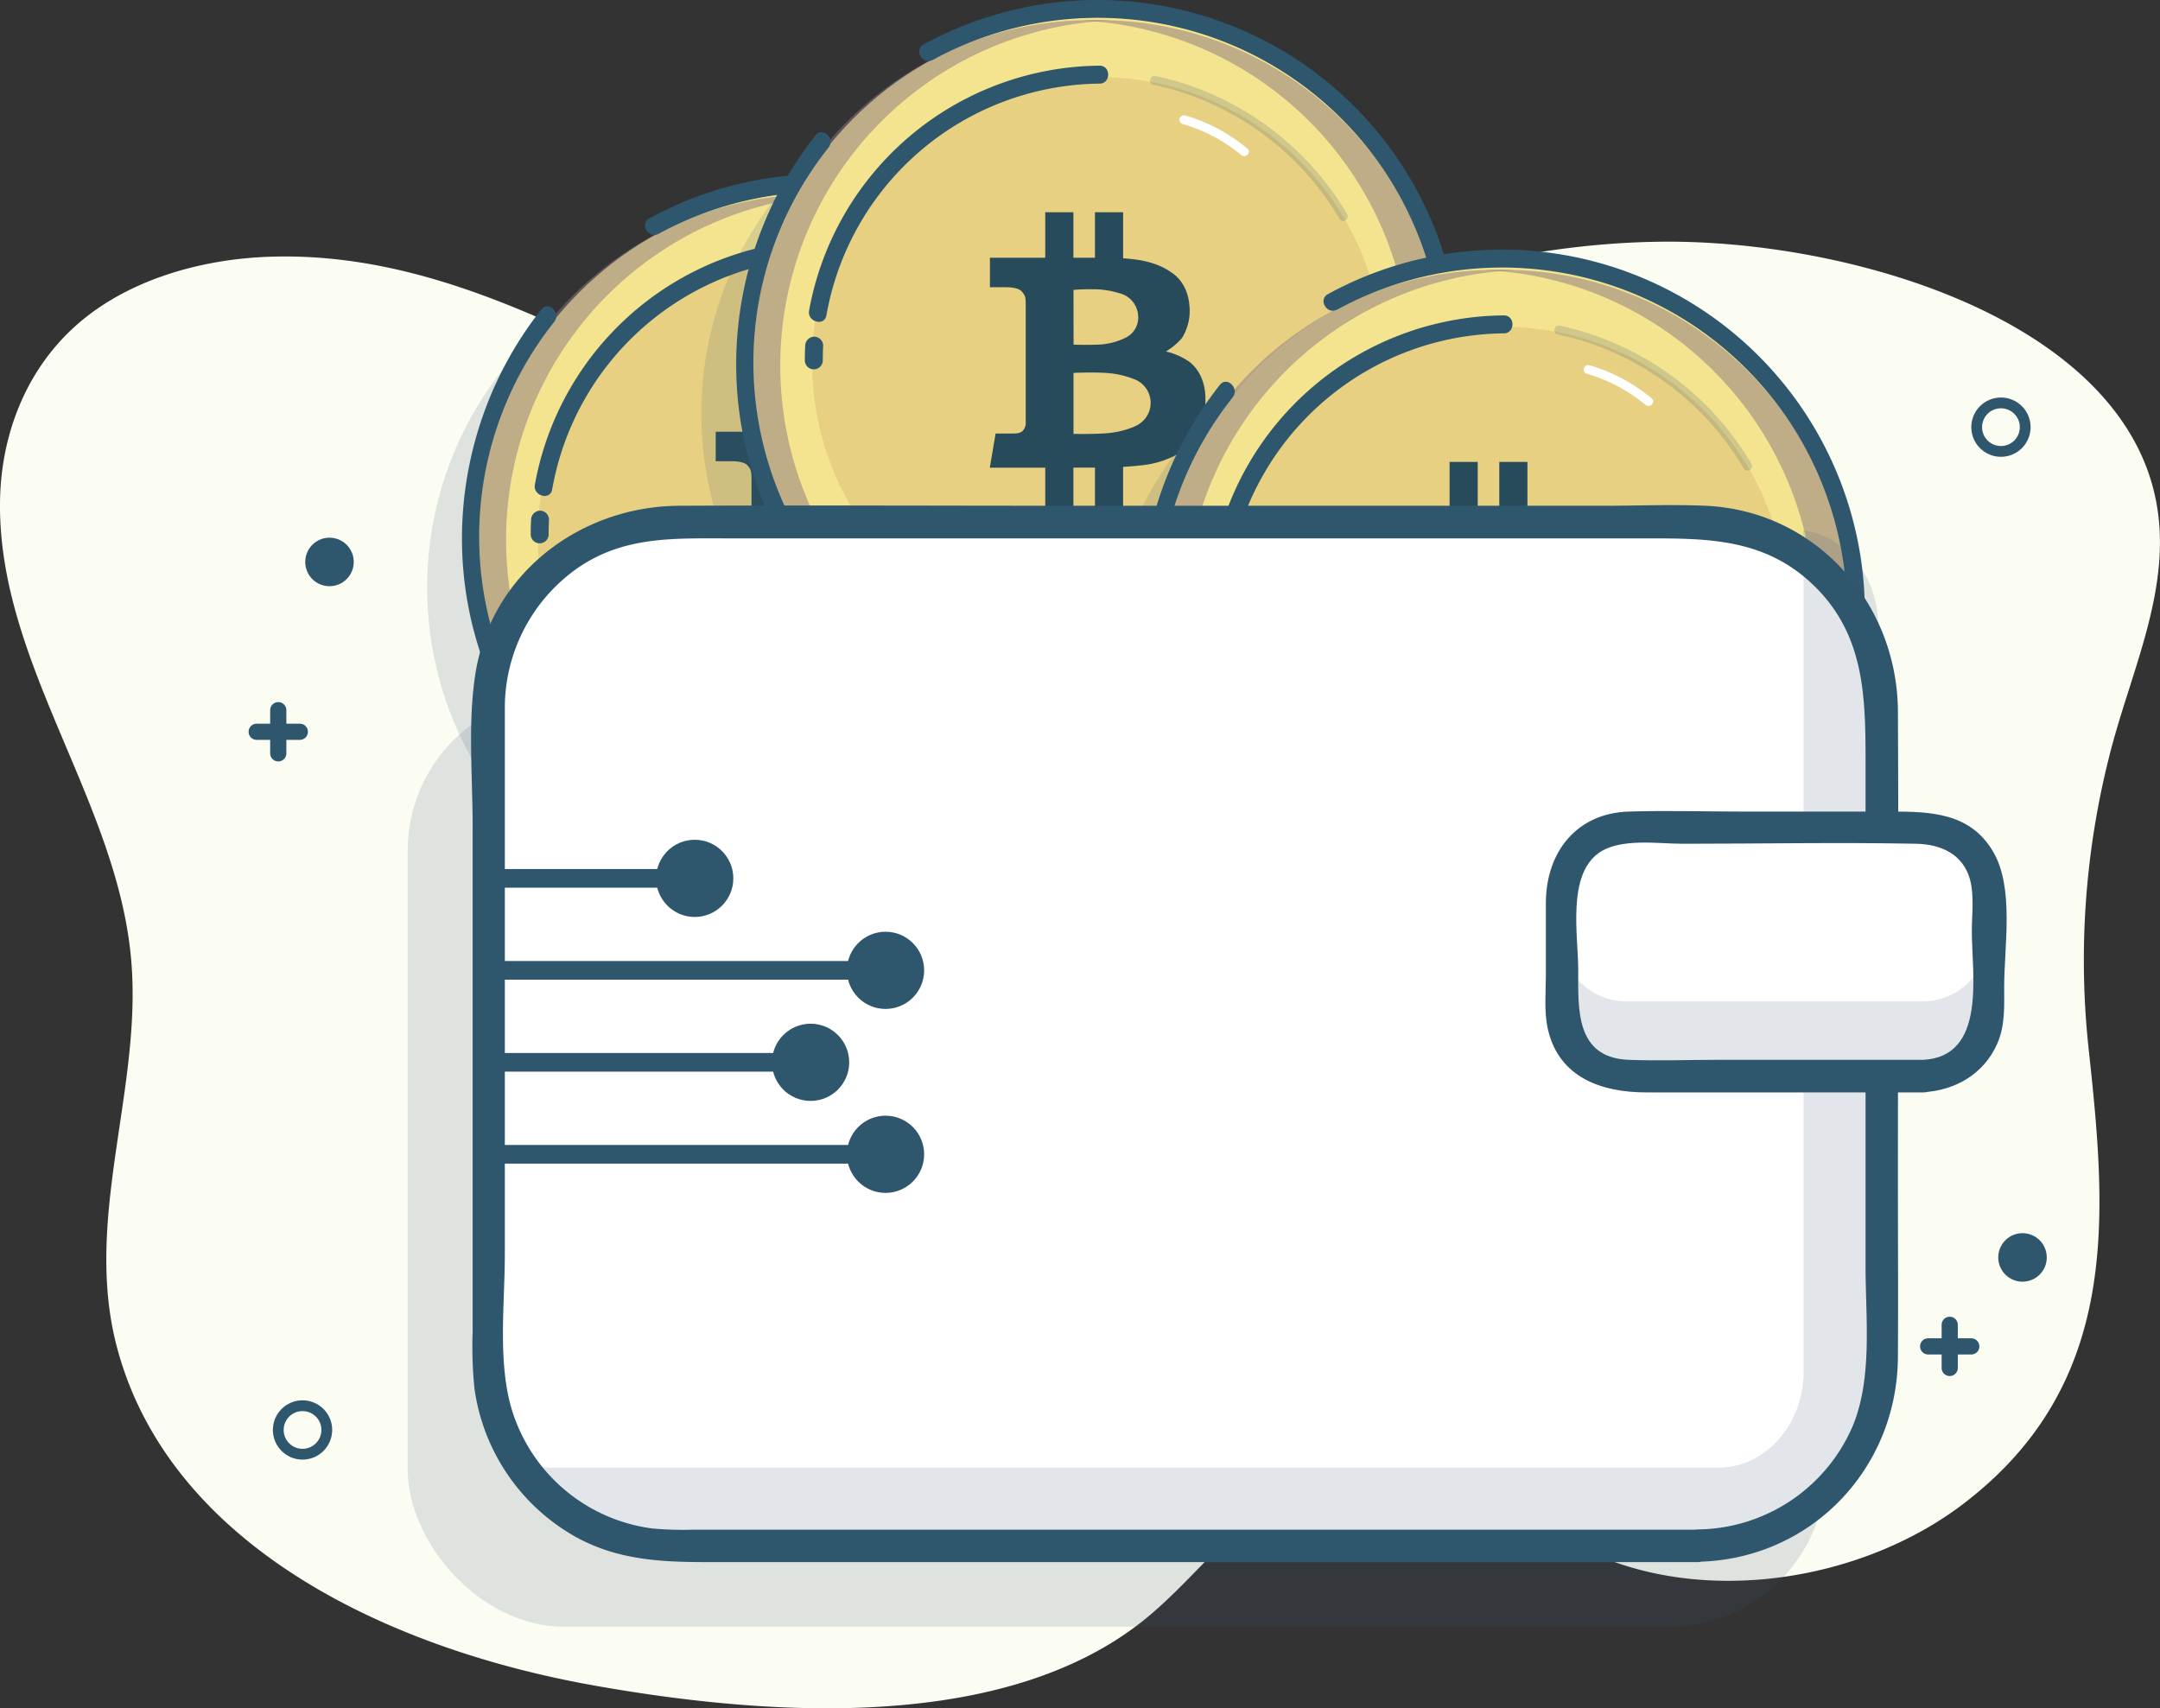 <?xml version="1.0" encoding="UTF-8"?>
<svg xmlns="http://www.w3.org/2000/svg" viewBox="0 0 400.61 316.86">
  <rect x="0" y="0" width="400.61" height="316.86" fill="#333333" stroke="none"/>
  <defs>
    <style>.cls-1{fill:#fbfcf2;}.cls-2,.cls-4{opacity:0.15;}.cls-3,.cls-4,.cls-8{fill:#3f5a7c;}.cls-5{fill:#f5e48f;}.cls-6{fill:#8a7683;opacity:0.5;}.cls-7{fill:#dec378;opacity:0.6;}.cls-8{opacity:0.2;}.cls-9{fill:#2e576d;}.cls-10{fill:#274b5b;}.cls-11{fill:#fff;}.cls-12{fill:none;stroke:#2e576d;stroke-miterlimit:10;stroke-width:2px;}</style>
  </defs>
  <title></title>
  <g data-name="Layer 2" id="Layer_2">
    <g data-name="Layer 1" id="Layer_1-2">
      <path class="cls-1" d="M184.87,88.77c-20.52-.35-39.75-8.28-57.63-16.88-23.68-11.39-48.18-25-76.51-24.29-13.17.32-26.53,4.2-35.87,12.11C4.54,68.46,0,81.27,0,93.67c-.09,28.89,20.71,53.81,24.1,82.14,3,24.65-8.84,49.38-2.47,73.84,9.43,36.16,48.79,55.93,88.68,63,33,5.86,77.59,8.8,103.38-13.43,13.09-11.28,23.55-28.66,42.17-28.82,14.62-.12,25.48,10.91,38.19,17.07,21.84,10.58,51.13,5.83,69.91-8.4,29.64-22.46,26.75-53.82,23.37-84.94a153.77,153.77,0,0,1,3.82-53.65c4.32-17.47,13.58-34.54,7.37-52.64-10.38-30.24-57.82-43.53-91.06-43-25.16.4-49.62,7.21-71.57,17.44-20.87,9.73-40,21.52-65.1,21"></path>
      <g class="cls-2">
        <rect class="cls-3" height="173" rx="29.09" ry="29.09" width="263" x="75.61" y="128.73"></rect>
      </g>
      <circle class="cls-4" cx="144.4" cy="108.95" r="65.18"></circle>
      <circle class="cls-5" cx="152.73" cy="99.52" r="64.07"></circle>
      <path class="cls-6" d="M154.94,164.06c-1.1.06-2.21.08-3.33.08a64.07,64.07,0,0,1,0-128.14c1.11,0,2.23,0,3.33.08a64.07,64.07,0,0,0,0,128Z"></path>
      <path class="cls-6" d="M149.67,36.08c1.1-.06,2.21-.08,3.33-.08a64.07,64.07,0,0,1,0,128.14c-1.11,0-2.23,0-3.33-.08a64.07,64.07,0,0,0,0-128Z"></path>
      <circle class="cls-7" cx="152.73" cy="99.52" r="52.97"></circle>
      <path class="cls-8" d="M163,48a53,53,0,0,1,34.54,24.88A.83.83,0,0,0,199,72a54.61,54.61,0,0,0-35.54-25.65c-1-.23-1.49,1.38-.44,1.6Z"></path>
      <path class="cls-8" d="M205.2,99.11a52.7,52.7,0,0,1-52.14,52.14.83.83,0,0,0,0,1.66,54.4,54.4,0,0,0,53.81-53.81.83.83,0,0,0-1.66,0Z"></path>
      <path class="cls-9" d="M102.41,90.78a52,52,0,0,1,50.65-43c2.14,0,2.15-3.35,0-3.33A55.26,55.26,0,0,0,99.2,89.9c-.37,2.09,2.84,3,3.21.88Z"></path>
      <path class="cls-9" d="M101.75,99.11q0-1.37.07-2.73a1.68,1.68,0,0,0-1.66-1.66,1.7,1.7,0,0,0-1.66,1.66q-.07,1.36-.07,2.73a1.66,1.66,0,1,0,3.33,0Z"></path>
      <path class="cls-9" d="M202.26,140c-17.42,20.92-46.45,29-72,19.42a64,64,0,0,1-27.49-99.7c1.32-1.66-1-4-2.35-2.35-17.82,22.52-19.84,54.52-4.11,78.72a67.26,67.26,0,0,0,108.36,6.27c1.36-1.64-1-4-2.35-2.35Z"></path>
      <path class="cls-9" d="M208.67,130.5q-1.29,2.31-2.75,4.51c-1.19,1.79,1.69,3.46,2.87,1.68q1.46-2.21,2.75-4.51c1-1.87-1.83-3.55-2.87-1.68Z"></path>
      <path class="cls-9" d="M122.13,43.38a63.94,63.94,0,0,1,92.6,71.81c-.51,2.08,2.7,3,3.21.88A67.29,67.29,0,0,0,120.45,40.5c-1.89,1-.21,3.89,1.68,2.87Z"></path>
      <path class="cls-10" d="M169.7,99.35a12.6,12.6,0,0,0-4.32-1.89,11.8,11.8,0,0,0,3-2.51,9.6,9.6,0,0,0,1.39-4.21c.07-1,.24-5.24-3-7.68-2.53-1.89-5.43-2.63-9.32-2.88V71.64h-5.22v8.44h-4V71.64H143v8.44H132.74v5.47h3c.82,0,2.29.09,2.91.79s.73,1.07.73,2.44,0,21.28,0,21.8a2.14,2.14,0,0,1-.54,1.58c-.44.42-.88.52-1.93.52h-3.12L132.74,119H143v8.42h5.22V119h4v8.42h5.22v-8.56c1.35-.08,2.61-.18,3.34-.28a17.27,17.27,0,0,0,8-2.81c3.15-2.22,3.86-5.69,3.93-9.18S171.48,100.7,169.7,99.35ZM148.24,86s1.66-.15,3.3-.12a16.49,16.49,0,0,1,5.22.74,4.54,4.54,0,0,1,3.47,4.21,4.13,4.13,0,0,1-2.25,4,12.64,12.64,0,0,1-5.39,1.33c-1.9.07-4.34,0-4.34,0Zm11.69,25.18a16.47,16.47,0,0,1-5.91,1.43c-2.32.17-5.78.1-5.78.1v-11.3s3.32-.17,5.91,0a16.61,16.61,0,0,1,5.74,1.33,4.68,4.68,0,0,1,0,8.44Z" data-name="BTC alt" id="BTC_alt"></path>
      <path class="cls-11" d="M168.49,55.29A29.81,29.81,0,0,1,179.33,61c.82.68,2-.49,1.18-1.18a31.9,31.9,0,0,0-11.58-6.17.83.83,0,0,0-.44,1.6Z"></path>
      <circle class="cls-4" cx="195.25" cy="76.68" r="65.18"></circle>
      <circle class="cls-5" cx="203.59" cy="67.26" r="64.07"></circle>
      <path class="cls-6" d="M205.79,131.79c-1.1.06-2.21.08-3.33.08a64.07,64.07,0,0,1,0-128.14c1.11,0,2.23,0,3.33.08a64.07,64.07,0,0,0,0,128Z"></path>
      <path class="cls-6" d="M200.52,3.82c1.1-.06,2.21-.08,3.33-.08a64.07,64.07,0,0,1,0,128.14c-1.11,0-2.23,0-3.33-.08a64.07,64.07,0,0,0,0-128Z"></path>
      <circle class="cls-7" cx="203.59" cy="67.26" r="52.97"></circle>
      <path class="cls-8" d="M213.88,15.69a53,53,0,0,1,34.54,24.88.83.83,0,0,0,1.44-.84,54.61,54.61,0,0,0-35.54-25.65c-1-.23-1.49,1.38-.44,1.6Z"></path>
      <path class="cls-8" d="M256.06,66.84A52.7,52.7,0,0,1,203.91,119a.83.83,0,0,0,0,1.66,54.4,54.4,0,0,0,53.81-53.81.83.83,0,0,0-1.66,0Z"></path>
      <path class="cls-9" d="M153.27,58.51a52,52,0,0,1,50.65-43c2.14,0,2.15-3.35,0-3.33a55.26,55.26,0,0,0-53.86,45.43c-.37,2.09,2.84,3,3.21.88Z"></path>
      <path class="cls-9" d="M152.6,66.84q0-1.37.07-2.73A1.68,1.68,0,0,0,151,62.45a1.7,1.7,0,0,0-1.66,1.66q-.07,1.36-.07,2.73a1.66,1.66,0,1,0,3.33,0Z"></path>
      <path class="cls-9" d="M253.12,107.7c-17.42,20.92-46.45,29-72,19.42a64,64,0,0,1-27.49-99.7c1.32-1.66-1-4-2.35-2.35-17.82,22.52-19.84,54.52-4.11,78.72a67.26,67.26,0,0,0,108.36,6.27c1.36-1.64-1-4-2.35-2.35Z"></path>
      <path class="cls-9" d="M259.53,98.23q-1.29,2.31-2.75,4.51c-1.19,1.79,1.69,3.46,2.87,1.68q1.46-2.21,2.75-4.51c1-1.87-1.83-3.55-2.87-1.68Z"></path>
      <path class="cls-9" d="M173,11.11a63.94,63.94,0,0,1,92.6,71.81c-.51,2.08,2.7,3,3.21.88A67.29,67.29,0,0,0,171.31,8.24c-1.89,1-.21,3.89,1.68,2.87Z"></path>
      <path class="cls-10" d="M220.55,67.08a12.6,12.6,0,0,0-4.32-1.89,11.8,11.8,0,0,0,3-2.51,9.6,9.6,0,0,0,1.39-4.21c.07-1,.24-5.24-3-7.68-2.53-1.89-5.43-2.63-9.32-2.88V39.37h-5.22v8.44h-4V39.37h-5.22v8.44H183.6v5.47h3c.82,0,2.29.09,2.91.79s.73,1.07.73,2.44,0,21.28,0,21.8a2.14,2.14,0,0,1-.54,1.58c-.44.42-.88.52-1.93.52h-3.12l-1.07,6.33h10.28v8.42h5.22V86.73h4v8.42h5.22V86.59c1.35-.08,2.61-.18,3.34-.28a17.27,17.27,0,0,0,8-2.81c3.15-2.22,3.86-5.69,3.93-9.18S222.33,68.44,220.55,67.08ZM199.1,53.77s1.66-.15,3.3-.12a16.49,16.49,0,0,1,5.22.74,4.54,4.54,0,0,1,3.47,4.21,4.13,4.13,0,0,1-2.25,4,12.64,12.64,0,0,1-5.39,1.33c-1.9.07-4.34,0-4.34,0Zm11.69,25.18a16.47,16.47,0,0,1-5.91,1.43c-2.32.17-5.78.1-5.78.1V69.17s3.32-.17,5.91,0a16.61,16.61,0,0,1,5.74,1.33,4.68,4.68,0,0,1,0,8.44Z" data-name="BTC alt" id="BTC_alt-2"></path>
      <path class="cls-11" d="M219.34,23a29.81,29.81,0,0,1,10.84,5.75c.82.68,2-.49,1.18-1.18a31.9,31.9,0,0,0-11.58-6.17.83.83,0,0,0-.44,1.6Z"></path>
      <circle class="cls-4" cx="270.24" cy="123" r="65.18"></circle>
      <circle class="cls-5" cx="278.58" cy="113.57" r="64.07"></circle>
      <path class="cls-6" d="M280.78,178.11c-1.1.06-2.21.08-3.33.08a64.07,64.07,0,0,1,0-128.14c1.11,0,2.23,0,3.33.08a64.07,64.07,0,0,0,0,128Z"></path>
      <path class="cls-6" d="M275.51,50.13c1.1-.06,2.21-.08,3.33-.08a64.07,64.07,0,0,1,0,128.14c-1.11,0-2.23,0-3.33-.08a64.07,64.07,0,0,0,0-128Z"></path>
      <circle class="cls-7" cx="278.58" cy="113.57" r="52.97"></circle>
      <path class="cls-8" d="M288.86,62a53,53,0,0,1,34.54,24.88.83.83,0,0,0,1.44-.84A54.61,54.61,0,0,0,289.31,60.4c-1-.23-1.49,1.38-.44,1.6Z"></path>
      <path class="cls-8" d="M331,113.16A52.7,52.7,0,0,1,278.9,165.3a.83.83,0,0,0,0,1.66,54.4,54.4,0,0,0,53.81-53.81.83.83,0,0,0-1.66,0Z"></path>
      <path class="cls-9" d="M228.25,104.83a52,52,0,0,1,50.65-43c2.14,0,2.15-3.35,0-3.33A55.26,55.26,0,0,0,225,103.95c-.37,2.09,2.84,3,3.21.88Z"></path>
      <path class="cls-9" d="M227.59,113.16q0-1.37.07-2.73a1.68,1.68,0,0,0-1.66-1.66,1.7,1.7,0,0,0-1.66,1.66q-.07,1.36-.07,2.73a1.66,1.66,0,0,0,3.33,0Z"></path>
      <path class="cls-9" d="M328.1,154c-17.42,20.92-46.45,29-72,19.42a64,64,0,0,1-27.49-99.7c1.32-1.66-1-4-2.35-2.35-17.82,22.52-19.84,54.52-4.11,78.72a67.26,67.26,0,0,0,108.36,6.27c1.36-1.64-1-4-2.35-2.35Z"></path>
      <path class="cls-9" d="M334.52,144.55q-1.29,2.31-2.75,4.51c-1.19,1.79,1.69,3.46,2.87,1.68q1.46-2.21,2.75-4.51c1-1.87-1.83-3.55-2.87-1.68Z"></path>
      <path class="cls-9" d="M248,57.43a63.94,63.94,0,0,1,92.6,71.81c-.51,2.08,2.7,3,3.21.88A67.29,67.29,0,0,0,246.3,54.55c-1.89,1-.21,3.89,1.68,2.87Z"></path>
      <path class="cls-10" d="M295.54,113.4a12.6,12.6,0,0,0-4.32-1.89,11.8,11.8,0,0,0,3-2.51,9.6,9.6,0,0,0,1.39-4.21c.07-1,.24-5.24-3-7.68-2.53-1.89-5.43-2.63-9.32-2.88V85.68h-5.22v8.44h-4V85.68h-5.22v8.44H258.59V99.6h3c.82,0,2.29.09,2.91.79s.73,1.07.73,2.44,0,21.28,0,21.8a2.14,2.14,0,0,1-.54,1.58c-.44.42-.88.52-1.93.52h-3.12L258.59,133h10.28v8.42h5.22V133h4v8.42h5.22V132.9c1.35-.08,2.61-.18,3.34-.28a17.27,17.27,0,0,0,8-2.81c3.15-2.22,3.86-5.69,3.93-9.18S297.32,114.75,295.54,113.4Zm-21.46-13.32s1.66-.15,3.3-.12a16.49,16.49,0,0,1,5.22.74,4.54,4.54,0,0,1,3.47,4.21,4.13,4.13,0,0,1-2.25,4,12.64,12.64,0,0,1-5.39,1.33c-1.9.07-4.34,0-4.34,0Zm11.69,25.18a16.47,16.47,0,0,1-5.91,1.43c-2.32.17-5.78.1-5.78.1v-11.3s3.32-.17,5.91,0a16.61,16.61,0,0,1,5.74,1.33,4.68,4.68,0,0,1,0,8.44Z" data-name="BTC alt" id="BTC_alt-3"></path>
      <path class="cls-11" d="M294.33,69.34a29.81,29.81,0,0,1,10.84,5.75c.82.68,2-.49,1.18-1.18a31.9,31.9,0,0,0-11.58-6.17.83.83,0,0,0-.44,1.6Z"></path>
      <rect class="cls-11" height="188.86" rx="31.35" ry="31.35" width="259.34" x="89.61" y="96.87"></rect>
      <g class="cls-2">
        <path class="cls-3" d="M348.32,115.94V261c0,9.77-24.11,26.77-32.8,26.77H116.39c-8.06,0-14.76-6.89-15.68-15.68a12.86,12.86,0,0,0,1.86.13H318.7c8.69,0,15.8-8,15.8-17.77v-154a18.14,18.14,0,0,0-.12-2.09C342.2,99.34,348.32,106.88,348.32,115.94Z"></path>
      </g>
      <rect class="cls-9" height="3.46" width="32.98" x="89.45" y="161.19"></rect>
      <circle class="cls-9" cx="128.85" cy="162.92" r="7.16"></circle>
      <rect class="cls-9" height="3.46" width="67.46" x="91.25" y="178.25"></rect>
      <circle class="cls-9" cx="164.24" cy="179.98" r="7.16"></circle>
      <rect class="cls-9" height="3.46" width="55.8" x="89.45" y="195.31"></rect>
      <circle class="cls-9" cx="150.34" cy="197.04" r="7.16"></circle>
      <rect class="cls-9" height="3.46" width="67.22" x="93.04" y="212.37"></rect>
      <circle class="cls-9" cx="164.24" cy="214.1" r="7.16"></circle>
      <circle class="cls-9" cx="61.11" cy="104.23" r="4.5"></circle>
      <circle class="cls-12" cx="56.11" cy="265.23" r="4.5"></circle>
      <path class="cls-9" d="M50.11,131.73v8a1.5,1.5,0,0,0,3,0v-8a1.5,1.5,0,0,0-3,0Z"></path>
      <path class="cls-9" d="M55.61,134.23h-8a1.5,1.5,0,0,0,0,3h8a1.5,1.5,0,0,0,0-3Z"></path>
      <circle class="cls-12" cx="371.11" cy="79.23" r="4.5"></circle>
      <circle class="cls-9" cx="375.11" cy="233.23" r="4.5"></circle>
      <path class="cls-9" d="M360.11,245.73v8a1.5,1.5,0,0,0,3,0v-8a1.5,1.5,0,0,0-3,0Z"></path>
      <path class="cls-9" d="M365.61,248.23h-8a1.5,1.5,0,0,0,0,3h8a1.5,1.5,0,0,0,0-3Z"></path>
      <path class="cls-9" d="M314.85,283.73H128.52a62.85,62.85,0,0,1-7.54-.23,31.49,31.49,0,0,1-26.29-22.86c-2.34-8.68-1.06-19.11-1.06-28v-92.4c0-3,0-6,0-9a31.69,31.69,0,0,1,13.59-25.94c8.49-5.83,17.74-5.44,27.4-5.44H306.12c10.59,0,20.67.17,29.26,7.79C346,117.07,346,129.25,346,142v92.89c0,9.54,1.35,20.84-2.46,29.79a31.62,31.62,0,0,1-28.65,19c-3.86.08-3.87,6.08,0,6,20.91-.43,37-17.18,37.11-38,.07-11,0-21.95,0-32.92,0-28.94.15-57.88,0-86.82-.1-20.1-15.23-37.24-35.71-38.13-6.27-.27-12.6,0-18.87,0H200c-24.67,0-49.35-.11-74,0-18.48.08-35.07,12.71-37.88,31.48-1.36,9.07-.46,18.79-.46,27.91v93.86A77.23,77.23,0,0,0,88,257.58a37.44,37.44,0,0,0,19,27.61c8.92,4.84,18.16,4.55,27.85,4.55h180C318.71,289.73,318.71,283.73,314.85,283.73Z"></path>
      <rect class="cls-11" height="46.09" rx="12" ry="12" width="79.01" x="289.7" y="153.49"></rect>
      <g class="cls-2">
        <path class="cls-3" d="M368.61,173.73v12a12,12,0,0,1-12,12h-55a12,12,0,0,1-12-12v-12a12,12,0,0,0,12,12h55A12,12,0,0,0,368.61,173.73Z"></path>
      </g>
      <path class="cls-9" d="M356.71,196.58H318.53c-5.47,0-11,.21-16.45,0-9.94-.39-9.37-9.45-9.37-16.68,0-6.27-2.1-17.45,3.78-21.67,4-2.85,10.93-1.73,15.55-1.73,14.46,0,28.95-.28,43.4,0,4.47.09,8.62,1.89,9.93,6.62.82,3,.34,6.56.34,9.59,0,8,2.79,23.23-9,23.87-3.84.21-3.86,6.21,0,6,5.92-.32,11.19-3.36,13.67-8.9,1.54-3.44,1.33-7,1.33-10.71,0-7.44,1.9-18.29-2.05-25-4.25-7.24-11.6-7.44-18.92-7.44H322.8c-6.9,0-13.83-.22-20.72,0-9.71.3-15.31,7.55-15.37,16.82,0,4.5,0,9,0,13.5,0,3.28-.37,6.9.39,10.13,2.1,9,10.1,11.64,18.24,11.64h51.38C360.57,202.58,360.57,196.58,356.71,196.58Z"></path>
    </g>
  </g>
</svg>

